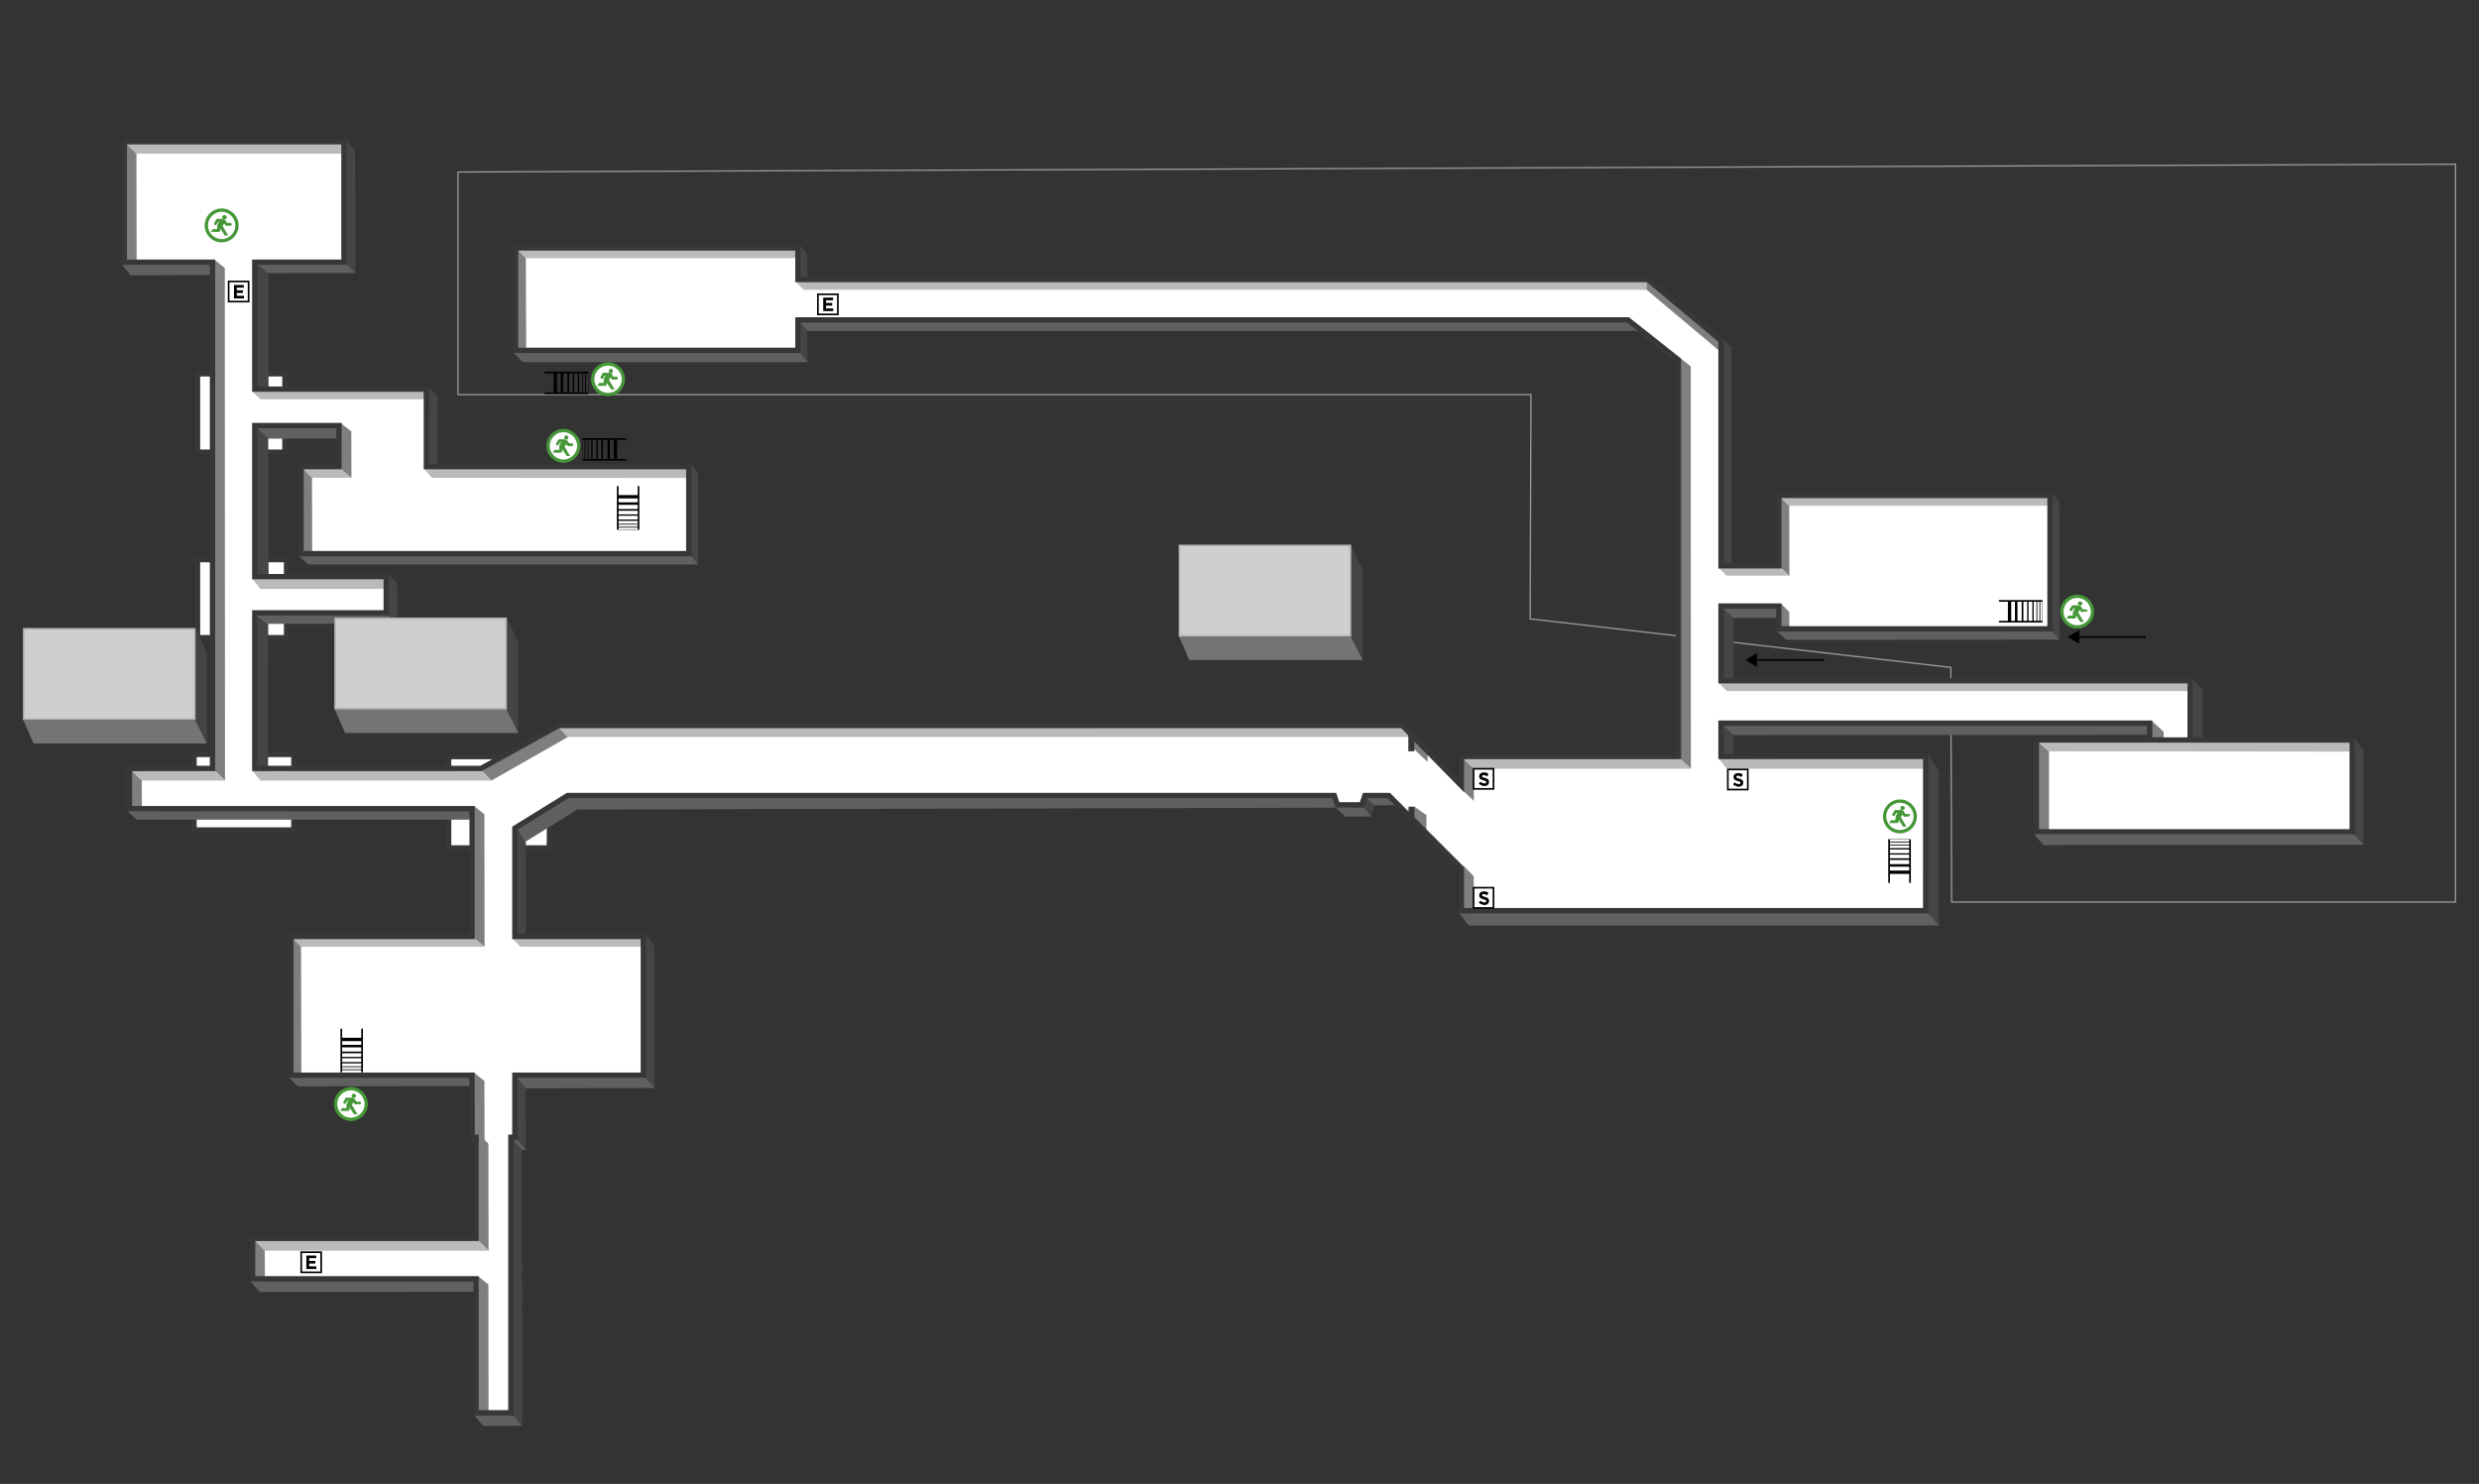 <?xml version="1.0" encoding="UTF-8"?>
<svg xmlns="http://www.w3.org/2000/svg" version="1.1" viewBox="0 0 1489.7 892">
  <rect x="0" y="0" width="1489.7" height="892" fill="#333333" stroke="none"/>
  <defs>
    <style>
      .cls-1, .cls-2, .cls-3, .cls-4, .cls-5, .cls-6, .cls-7, .cls-8, .cls-9, .cls-10, .cls-11, .cls-12 {
        stroke-miterlimit: 10;
      }

      .cls-1, .cls-3, .cls-4, .cls-6, .cls-8, .cls-9, .cls-12 {
        stroke: #000;
      }

      .cls-1, .cls-3, .cls-4, .cls-7, .cls-8, .cls-9, .cls-11, .cls-12 {
        fill: none;
      }

      .cls-1, .cls-10 {
        stroke-width: .5px;
      }

      .cls-2 {
        fill: #cfcfcf;
        stroke: #b5b5b5;
      }

      .cls-4 {
        stroke-width: .8px;
      }

      .cls-5 {
        stroke-width: 3px;
      }

      .cls-5, .cls-13, .cls-6, .cls-14 {
        fill: #fff;
      }

      .cls-5, .cls-11 {
        stroke: #363737;
      }

      .cls-14 {
        stroke-miterlimit: 10;
        stroke-width: 2px;
      }

      .cls-14, .cls-10 {
        stroke: #459738;
      }

      .cls-7 {
        stroke: #999;
        stroke-width: .8px;
      }

      .cls-15 {
        fill: #606060;
      }

      .cls-8 {
        stroke-width: 2px;
      }

      .cls-9 {
        stroke-width: .2px;
      }

      .cls-16 {
        fill: #454545;
      }

      .cls-17 {
        fill: #444;
      }

      .cls-18 {
        fill: #7e7f7f;
      }

      .cls-10 {
        fill: #459738;
      }

      .cls-11 {
        stroke-width: 3.2px;
      }

      .cls-12 {
        stroke-width: 1.5px;
      }

      .cls-19 {
        fill: #7e7f7e;
      }

      .cls-20 {
        fill: #747475;
      }

      .cls-21 {
        fill: #363737;
      }

      .cls-22 {
        fill: #bababb;
      }
    </style>
  </defs>
  <!-- Generator: Adobe Illustrator 28.7.4, SVG Export Plug-In . SVG Version: 1.2.0 Build 166)  -->
  <g>
    <g id="Layer_1">
      <g id="_바닥">
        <polygon class="cls-7" points="275.2 103.4 275.2 237.2 920 237.2 919.5 372 1172.3 401.2 1172.8 542.2 1475.6 542.2 1475.6 436.2 1475.6 360.1 1475.6 219.4 1475.6 194.5 1475.6 98.7 275.2 103.4"/>
        <rect class="cls-5" x="116.7" y="453.6" width="59.8" height="45.2"/>
        <rect class="cls-5" x="118.8" y="336.5" width="53.3" height="46.7"/>
        <polygon class="cls-5" points="269.7 509.6 269.7 454.9 330.5 454.9 330 509.6 269.7 509.6"/>
        <rect class="cls-5" x="118.8" y="224.8" width="52.3" height="46.9"/>
        <polygon class="cls-13" points="283.7 487.8 283.7 491.3 283.7 564.7 174.8 564.7 174.8 648 283.7 648 283.7 685.3 309.4 685.3 309.4 648 386.6 648 386.6 564.7 309.4 564.7 309.4 498.3 341.1 478.7 801.8 478.7 803.7 484.3 818.3 484.3 820.2 478.7 834.6 478.7 878.2 522.3 878.2 549.1 1157.2 549.1 1157.2 456.5 1034.2 456.5 1034.2 436.4 1291.8 436.4 1291.8 446.5 1223.7 446.5 1223.7 501.8 1413.5 501.8 1413.5 446.5 1316.1 446.5 1316.1 411 1294.2 411 1034.2 411 1034.2 366.1 1069 366.1 1069 379.7 1231.9 379.7 1231.9 299.5 1069 299.5 1069 341.8 1034.2 341.8 1034.2 206.4 990.2 169.8 479.5 169.8 479.5 150.8 309.9 150.8 309.9 212.3 479.5 212.3 479.5 194 978.3 194 1008.6 218 1008.6 456.5 878.2 456.5 878.2 474 842.7 437.8 335.7 437.8 289.1 463.6 156.7 463.6 156.7 370.2 232.1 370.2 232.1 348.4 156.7 348.4 156.7 257.5 203.7 257.5 203.7 282.3 180.9 282.3 180.9 334.5 413.9 334.5 413.9 282.3 257.4 282.3 257.4 257.5 257.4 235.7 203.7 235.7 156.7 235.7 156.7 159.3 206.7 159.3 206.3 86.4 74.2 86.4 74.7 159.3 127.7 159.3 127.7 463.6 77.8 463.6 77.8 487.8 283.7 487.8"/>
        <polygon class="cls-13" points="286.1 683.6 286.1 744.4 151.8 744.4 151.8 768.7 286.1 768.7 286.1 849.2 307 849.2 307 683.6 286.1 683.6"/>
      </g>
      <g id="_벽">
        <polygon class="cls-16" points="233.4 345.2 238.7 350.5 238.8 374.9 233.2 369.7 233.4 345.2"/>
        <polygon class="cls-16" points="387.9 561.5 393.2 568.3 393.4 654 387.8 647.6 387.9 561.5"/>
        <polygon class="cls-16" points="1158.6 453.3 1165.1 463.4 1165.2 556.3 1158.4 548.7 1158.6 453.3"/>
        <polygon class="cls-16" points="310.5 496.9 316 505.8 316.1 561.8 310.5 561.8 310.5 496.9"/>
        <polygon class="cls-16" points="821.9 477.2 827.1 478.9 824 490.8 819.3 485.2 821.9 477.2"/>
        <polygon class="cls-16" points="208.1 83.8 213.4 91 213.6 164.1 207.9 158.9 208.1 83.8"/>
        <polygon class="cls-16" points="257.6 232.6 263.1 238.6 263.1 283.9 257.5 279.1 257.6 232.6"/>
        <polygon class="cls-16" points="415.3 279.2 419.5 284.5 419.6 339.3 415.2 334 415.3 279.2"/>
        <polygon class="cls-15" points="213.6 164.1 155.5 164.2 153.6 158.6 208 158.8 213.6 164.1"/>
        <polygon class="cls-15" points="287.6 492.7 82.1 492.7 76.4 487.5 283.2 487.4 287.6 492.7"/>
        <polygon class="cls-15" points="238.8 374.9 161.2 375 154.4 369.6 233.2 369.7 238.8 374.9"/>
        <polygon class="cls-15" points="419.6 339.3 185.1 339.3 179.5 334.1 415.2 334 419.6 339.3"/>
        <polygon class="cls-16" points="480.8 193.6 485 198.9 485.3 217.7 480.8 211.9 480.8 193.6"/>
        <polygon class="cls-16" points="480.9 147.6 485 152.9 485.3 172.9 480.8 168.1 480.9 147.6"/>
        <polygon class="cls-15" points="485.3 217.7 314.1 217.7 308.5 212 480.9 211.9 485.3 217.7"/>
        <polygon class="cls-15" points="984.7 198.9 485.1 198.9 480.5 193.2 980.3 193.6 984.7 198.9"/>
        <polygon class="cls-15" points="824 490.8 808.4 490.8 802.4 485 819.4 485.2 824 490.8"/>
        <polygon class="cls-15" points="840.5 484 825.7 484 820.3 478.8 837.4 478.8 840.5 484"/>
        <polygon class="cls-15" points="313.8 857 290.5 857.1 284.7 850.5 308.3 850.5 313.8 857"/>
        <polygon class="cls-15" points="289 776.5 156.1 776.6 150.3 770 285.1 770 289 776.5"/>
        <polygon class="cls-15" points="286.2 652.9 179.1 653 173.4 647.6 282.3 647.6 286.2 652.9"/>
        <polygon class="cls-15" points="1165.3 556.3 882.6 556.4 876.8 548.7 1158.5 548.7 1165.3 556.3"/>
        <polygon class="cls-16" points="1414.9 443.4 1420.2 451.1 1420.4 507.8 1414.8 501.4 1414.9 443.4"/>
        <polygon class="cls-16" points="1233.3 296.4 1237.4 301.7 1237.6 384.5 1233.1 379.2 1233.3 296.4"/>
        <polygon class="cls-16" points="1035.6 435.9 1041.8 441.9 1041.8 457.7 1035.5 453.4 1035.6 435.9"/>
        <polygon class="cls-15" points="1420.4 507.8 1228 508 1222.2 501.4 1414.8 501.4 1420.4 507.8"/>
        <polygon class="cls-15" points="1293.6 441.7 1041.8 441.9 1035.2 435.7 1291.6 435.7 1293.6 441.7"/>
        <polygon class="cls-15" points="1237.6 384.5 1073.5 384.6 1067.6 379.3 1233.2 379.2 1237.6 384.5"/>
        <polygon class="cls-16" points="1035.5 365.6 1041.8 371.5 1041.8 413.5 1035.4 408.7 1035.5 365.6"/>
        <polygon class="cls-16" points="1317.4 407.8 1323.6 414.9 1323.6 448.9 1317.2 444.2 1317.4 407.8"/>
        <polygon class="cls-16" points="1035.5 203.9 1040.6 208.6 1040.6 345.5 1035.4 340.7 1035.5 203.9"/>
        <polygon class="cls-15" points="1071.3 371.4 1041.8 371.5 1035.2 365.4 1067.4 365.4 1071.3 371.4"/>
        <polygon class="cls-15" points="805.6 485.5 347 486.6 339.6 479.4 801.7 479.5 805.6 485.5"/>
        <polygon class="cls-15" points="393.4 654 311 654.2 309.4 647.5 387.8 647.6 393.4 654"/>
        <polygon class="cls-15" points="128 165.3 78.4 165.5 73.2 158.9 127.7 158.4 128 165.3"/>
        <polygon class="cls-16" points="310.6 647.5 315.9 654.2 316.1 691.3 310.5 684.8 310.6 647.5"/>
        <polygon class="cls-15" points="316.1 691.2 309.1 691.3 308 684.5 310.5 684.8 316.1 691.2"/>
        <polygon class="cls-16" points="308.3 684.9 313.7 691.2 313.8 857 308.2 850.5 308.3 684.9"/>
        <polygon class="cls-15" points="206.3 263.5 160.5 263.7 153.9 256.8 202.4 256.6 206.3 263.5"/>
        <polygon class="cls-16" points="154.4 369.6 161.2 375 161.1 464.7 153.9 461.7 154.4 369.6"/>
        <polygon class="cls-16" points="154.3 257 161.2 263.6 161.4 348.4 153.9 346.1 154.3 257"/>
        <polygon class="cls-16" points="154.3 158.8 161.2 164.2 161.4 236.1 153.9 233.4 154.3 158.8"/>
        <polygon class="cls-18" points="289.5 463.2 295.3 469.2 341.3 443 336 437.5 289.5 463.2"/>
        <polygon class="cls-15" points="310.6 498.2 316 505.8 347 486.6 341 479.4 310.6 498.2"/>
        <polygon class="cls-22" points="181.6 281.3 206.3 281.8 211.2 287.2 187.5 287.2 181.6 281.3"/>
        <polygon class="cls-22" points="478.1 169.4 991.4 169.4 995.9 174.2 483 174.2 478.1 169.4"/>
        <polygon class="cls-18" points="205 254.5 211.1 259.3 211.2 287.2 205 281.8 205 254.5"/>
        <polygon class="cls-18" points="879.5 456 885.6 462.1 885.7 481.4 879.5 475.6 879.5 456"/>
        <polygon class="cls-18" points="1293.1 433.3 1300.2 439.9 1300.2 450.1 1293.1 446.5 1293.1 433.3"/>
        <polygon class="cls-18" points="879.5 520.5 885.6 526.7 885.7 546.5 879.5 546.2 879.5 520.5"/>
        <polygon class="cls-18" points="285 484.6 291.1 489.5 291.2 569.1 285 564.2 285 484.6"/>
        <polygon class="cls-18" points="287.4 681.4 293.5 687.5 293.6 751.8 287.4 745.7 287.4 681.4"/>
        <polygon class="cls-18" points="287.4 767.2 293.5 772.1 293.6 848.5 286.9 848.8 287.4 767.2"/>
        <polygon class="cls-18" points="129 156.2 135.1 161.1 135.2 469.2 129 463.2 129 156.2"/>
        <polygon class="cls-22" points="79.1 463.2 129 463.2 135.2 469.2 85.2 469.2 79.1 463.2"/>
        <polygon class="cls-18" points="1009.9 215.4 1016 220.3 1016.1 462.1 1009.9 456.5 1009.9 215.4"/>
        <polygon class="cls-22" points="879.5 456 1009.9 456 1016.1 462.1 885.6 462.1 879.5 456"/>
        <polygon class="cls-18" points="1225 446.1 1231.3 451.6 1231.3 499.6 1224.5 500 1225 446.1"/>
        <polygon class="cls-18" points="1070.3 299.1 1075.2 304 1075.3 346.3 1070.3 341.4 1070.3 299.1"/>
        <polygon class="cls-18" points="1070.3 362.9 1075.2 367.8 1075.3 377.7 1070.3 376.8 1070.3 362.9"/>
        <polygon class="cls-22" points="1032.8 341.4 1070.3 341.4 1075 346 1037.4 346 1032.8 341.4"/>
        <polygon class="cls-22" points="1070.3 299.1 1230.7 299.1 1231.8 304 1075.2 304 1070.3 299.1"/>
        <polygon class="cls-22" points="1032.8 456 1155.9 455.5 1156.7 462.1 1037.7 462.1 1032.8 456"/>
        <polygon class="cls-22" points="1032.8 410.5 1315.3 410.5 1316.6 415.4 1037.7 415.4 1032.8 410.5"/>
        <polygon class="cls-22" points="176.1 564.2 285 564.2 291.2 569.1 180.9 569.1 176.1 564.2"/>
        <polygon class="cls-22" points="153.1 745.7 287.4 745.7 293.6 751.8 159.1 751.8 153.1 745.7"/>
        <polygon class="cls-22" points="307.9 564.2 386.1 563.7 386.6 569.1 312.8 569.1 307.9 564.2"/>
        <polygon class="cls-22" points="151.7 463.2 289.5 463.2 295.3 469.2 156.5 469.2 151.7 463.2"/>
        <polygon class="cls-22" points="336 437.5 842.3 437.4 847.8 443 341.3 443 336 437.5"/>
        <polygon class="cls-18" points="79.1 463.2 85.2 469.2 85.3 485.5 78.6 485.4 79.1 463.2"/>
        <polygon class="cls-18" points="176.1 564.2 180.9 569.1 181.1 644.8 175.6 645.7 176.1 564.2"/>
        <polygon class="cls-18" points="285.1 644.9 291.1 649.8 291.2 690.3 284.6 682.7 285.1 644.9"/>
        <polygon class="cls-18" points="153.1 745.7 159.1 751.8 159.2 768.5 153 768.4 153.1 745.7"/>
        <polygon class="cls-18" points="182.1 281.8 187.5 287.2 187.6 331.6 182.1 331.5 182.1 281.8"/>
        <polygon class="cls-22" points="75.9 86.3 206.1 85.8 206.1 92.4 82 92.4 75.9 86.3"/>
        <polygon class="cls-22" points="151.6 235.3 255.4 235.1 255.4 240 156.5 240 151.6 235.3"/>
        <polygon class="cls-22" points="151.7 348 233.4 347.4 232.6 354 156.5 354 151.7 348"/>
        <polygon class="cls-22" points="254.8 281.8 413.5 281.8 413.5 287.3 259.6 287.2 254.8 281.8"/>
        <polygon class="cls-22" points="1225.2 446.3 1412.1 446.3 1412.2 451.8 1231.3 451.6 1225.2 446.3"/>
        <polygon class="cls-18" points="75.9 86.3 82 92.4 82.1 158.6 75.4 158.5 75.9 86.3"/>
        <polygon class="cls-22" points="311.2 150.3 479.5 150.3 479.5 155.2 316 155.2 311.2 150.3"/>
        <polygon class="cls-18" points="311.2 150.3 316 155.2 316.2 209.4 311.2 209.3 311.2 150.3"/>
        <polygon class="cls-18" points="1033.3 205 1033.2 210.9 989.5 174.2 989.7 169.3 1033.3 205"/>
        <polygon class="cls-19" points="857.9 458 849.1 449.7 849.4 444.7 857.9 452.5 857.9 458"/>
        <g>
          <polygon class="cls-19" points="857.2 499.6 849.2 491.6 849.7 484.7 857.2 490 857.2 499.6"/>
          <rect class="cls-21" x="846.4" y="484.9" width="3.6" height="6.5"/>
        </g>
      </g>
      <g id="LINE">
        <polyline class="cls-11" points="1316.1 444.8 1316.1 409.2 1294.2 409.2 1034.2 409.2 1034.2 364.3 1069 364.3 1069 378 1231.9 378 1231.9 297.8 1069 297.8 1069 340.1 1034.2 340.1 1034.2 204.7 990.2 168 479.5 168 479.5 149 309.9 149 309.9 210.6 479.5 210.6 479.5 192.3 978.3 192.3 1008.6 216.3 1008.6 454.7 878.2 454.7 878.2 472.3 842.7 436.1 335.7 436.1 289.1 461.9 153.1 461.9 153.1 368.4 232.1 368.4 232.1 346.6 153.1 346.6 153.1 255.8 203.7 255.8 203.7 280.5 180.9 280.5 180.9 332.8 413.9 332.8 413.9 280.5 256.2 280.5 256.2 255.8 256.2 233.9 203.7 233.9 153.1 233.9 153.1 157.6 206.7 157.6 206.7 85.2 74.7 85.2 74.7 157.6 127.7 157.6 127.7 461.9 77.8 461.9 77.8 486.1 283.7 486.1 283.7 489.5 283.7 562.9 174.8 562.9 174.8 646.3 283.7 646.3 283.7 683.6 286.1 683.6 286.1 683.6 286.1 744.4 151.8 744.4 151.8 768.7 286.1 768.7 286.1 849.2 307 849.2 307 683.6 309.4 683.6 309.4 646.3 386.6 646.3 386.6 562.9 309.4 562.9 309.4 497.8 341.1 478.2 801.8 478.2 803.7 483.8 818.3 483.8 820.2 478.2 834.6 478.2 878.2 521.8 878.2 547.4 1157.2 547.4 1157.2 454.7 1034.2 454.7 1034.2 434.7 1291.8 434.7 1291.8 444.8"/>
        <polyline class="cls-11" points="1316.1 444.8 1223.7 444.8 1223.7 500 1413.5 500 1413.5 444.8 1316.1 444.8"/>
        <rect class="cls-21" x="846.3" y="441.3" width="3.6" height="10.3"/>
      </g>
      <g id="_건물">
        <g>
          <polygon class="cls-17" points="311.4 440.6 304.4 440.6 304.4 371.3 311.4 386 311.4 440.6"/>
          <polygon class="cls-20" points="311.4 440.6 207.4 440.6 201.2 426.5 304.4 426.5 311.4 440.6"/>
          <rect class="cls-2" x="201.4" y="371.7" width="102.7" height="54.3"/>
        </g>
        <g>
          <polygon class="cls-17" points="124.3 446.9 117.2 446.9 117.2 377.7 124.3 392.3 124.3 446.9"/>
          <polygon class="cls-20" points="124.3 446.9 20.2 446.9 14 432.9 117.2 432.9 124.3 446.9"/>
          <rect class="cls-2" x="14.3" y="378" width="102.7" height="54.3"/>
        </g>
        <g>
          <polygon class="cls-17" points="818.8 396.7 811.7 396.7 811.7 327.5 818.8 342.1 818.8 396.7"/>
          <polygon class="cls-20" points="818.8 396.7 714.7 396.7 708.5 382.7 811.7 382.7 818.8 396.7"/>
          <rect class="cls-2" x="708.8" y="327.9" width="102.7" height="54.3"/>
        </g>
      </g>
      <g id="_비상구">
        <g>
          <line class="cls-8" x1="1207.6" y1="373.7" x2="1207.6" y2="361.2"/>
          <line class="cls-12" x1="1211.6" y1="373.7" x2="1211.6" y2="361.2"/>
          <line class="cls-3" x1="1215.4" y1="373.7" x2="1215.4" y2="361.2"/>
          <line class="cls-4" x1="1218.6" y1="373.7" x2="1218.6" y2="361.2"/>
          <line class="cls-4" x1="1221.7" y1="373.7" x2="1221.7" y2="361.2"/>
          <line class="cls-1" x1="1224" y1="373.7" x2="1224" y2="361.2"/>
          <line class="cls-3" x1="1201.2" y1="361.2" x2="1227.4" y2="361.2"/>
          <line class="cls-1" x1="1225.8" y1="373.9" x2="1225.8" y2="361.4"/>
          <line class="cls-9" x1="1227.4" y1="373.6" x2="1227.4" y2="361.2"/>
          <line class="cls-3" x1="1201.2" y1="373.7" x2="1227.4" y2="373.7"/>
        </g>
        <g>
          <line class="cls-8" x1="1147.8" y1="524.3" x2="1135.2" y2="524.3"/>
          <line class="cls-12" x1="1147.8" y1="520.2" x2="1135.2" y2="520.2"/>
          <line class="cls-3" x1="1147.8" y1="516.4" x2="1135.2" y2="516.4"/>
          <line class="cls-4" x1="1147.8" y1="513.3" x2="1135.2" y2="513.3"/>
          <line class="cls-4" x1="1147.8" y1="510.2" x2="1135.2" y2="510.2"/>
          <line class="cls-1" x1="1147.8" y1="507.9" x2="1135.2" y2="507.9"/>
          <line class="cls-3" x1="1135.2" y1="530.7" x2="1135.2" y2="504.5"/>
          <line class="cls-1" x1="1147.9" y1="506.1" x2="1135.3" y2="506.1"/>
          <line class="cls-9" x1="1147.6" y1="504.5" x2="1135.2" y2="504.5"/>
          <line class="cls-3" x1="1147.8" y1="530.7" x2="1147.8" y2="504.5"/>
        </g>
        <g>
          <line class="cls-8" x1="371.2" y1="298.6" x2="383.7" y2="298.6"/>
          <line class="cls-12" x1="371.2" y1="302.7" x2="383.7" y2="302.7"/>
          <line class="cls-3" x1="371.2" y1="306.5" x2="383.7" y2="306.5"/>
          <line class="cls-4" x1="371.2" y1="309.6" x2="383.7" y2="309.6"/>
          <line class="cls-4" x1="371.2" y1="312.7" x2="383.7" y2="312.7"/>
          <line class="cls-1" x1="371.2" y1="315.1" x2="383.7" y2="315.1"/>
          <line class="cls-3" x1="383.7" y1="292.2" x2="383.7" y2="318.4"/>
          <line class="cls-1" x1="371.1" y1="316.9" x2="383.6" y2="316.9"/>
          <line class="cls-9" x1="371.3" y1="318.4" x2="383.7" y2="318.4"/>
          <line class="cls-3" x1="371.2" y1="292.2" x2="371.2" y2="318.4"/>
        </g>
        <g>
          <line class="cls-8" x1="369.8" y1="263.9" x2="369.8" y2="276.4"/>
          <line class="cls-12" x1="365.8" y1="263.9" x2="365.8" y2="276.4"/>
          <line class="cls-3" x1="361.9" y1="263.9" x2="361.9" y2="276.4"/>
          <line class="cls-4" x1="358.8" y1="263.9" x2="358.8" y2="276.4"/>
          <line class="cls-4" x1="355.7" y1="263.9" x2="355.7" y2="276.4"/>
          <line class="cls-1" x1="353.4" y1="263.9" x2="353.4" y2="276.4"/>
          <line class="cls-3" x1="376.2" y1="276.4" x2="350" y2="276.4"/>
          <line class="cls-1" x1="351.6" y1="263.8" x2="351.6" y2="276.3"/>
          <line class="cls-9" x1="350" y1="264" x2="350" y2="276.4"/>
          <line class="cls-3" x1="376.2" y1="263.9" x2="350" y2="263.9"/>
        </g>
        <g>
          <line class="cls-8" x1="333.7" y1="236.4" x2="333.7" y2="223.9"/>
          <line class="cls-12" x1="337.7" y1="236.4" x2="337.7" y2="223.9"/>
          <line class="cls-3" x1="341.5" y1="236.4" x2="341.5" y2="223.9"/>
          <line class="cls-4" x1="344.6" y1="236.4" x2="344.6" y2="223.9"/>
          <line class="cls-4" x1="347.7" y1="236.4" x2="347.7" y2="223.9"/>
          <line class="cls-1" x1="350.1" y1="236.4" x2="350.1" y2="223.9"/>
          <line class="cls-3" x1="327.2" y1="223.9" x2="353.5" y2="223.9"/>
          <line class="cls-1" x1="351.9" y1="236.5" x2="351.9" y2="224"/>
          <line class="cls-9" x1="353.5" y1="236.3" x2="353.5" y2="223.9"/>
          <line class="cls-3" x1="327.2" y1="236.4" x2="353.5" y2="236.4"/>
        </g>
        <g>
          <circle class="cls-14" cx="210.9" cy="663.7" r="9.2" transform="translate(-478 765.7) rotate(-80.8)"/>
          <g>
            <path class="cls-10" d="M212.6,657.7c.6,0,1.1.5,1.1,1s-.5,1-1.1,1-1.1-.5-1.1-1,.5-1,1.1-1Z"/>
            <path class="cls-10" d="M213.5,663c0,.3.2.5.6.5h2.1c.3,0,.6-.2.6-.5h0c0-.3-.2-.5-.6-.5h-2.1c-.3,0-.6.2-.6.5h0Z"/>
            <path class="cls-10" d="M206.8,663.2c.3.2.6,0,.8-.2l1.1-1.8c.1-.3,0-.6-.2-.8h0c-.3-.2-.6,0-.8.2l-1.1,1.8c-.1.3,0,.6.2.8h0Z"/>
            <path class="cls-10" d="M214.1,662.6l-.9-1.5s-.5-.9-1.6-1c0,0,0,0-.1,0-1.2-.1-3,0-3,0,0,0-.6,0-.8.4l.8.8h1.2l-1.2,2.6v2.4h-2.8l-.8,1.2h4.3s.6,0,.6-.7v-1.9c0,0,3.1,4.7,3.1,4.7h1.5l-3.2-5.4,1.2-2.1.7,1.1s.5.7.9.4v-.9c0,0,0,0,0,0Z"/>
          </g>
        </g>
        <g>
          <circle class="cls-14" cx="133.2" cy="135.5" r="9.2"/>
          <g>
            <path class="cls-10" d="M134.9,129.5c.6,0,1.1.5,1.1,1.1s-.5,1.1-1.1,1.1-1.1-.5-1.1-1.1.5-1.1,1.1-1.1Z"/>
            <path class="cls-10" d="M135.7,134.8c0,.3.2.6.6.6h2.1c.3,0,.6-.2.6-.6h0c0-.3-.2-.6-.6-.6h-2.1c-.3,0-.6.2-.6.6h0Z"/>
            <path class="cls-10" d="M129.1,135c.3.1.6,0,.8-.2l1.1-1.8c.1-.3,0-.6-.2-.8h0c-.3-.1-.6,0-.8.2l-1.1,1.8c-.1.3,0,.6.2.8h0Z"/>
            <path class="cls-10" d="M136.4,134.4l-.9-1.5s-.5-.9-1.6-1.1c0,0,0,0-.1,0-1.2-.1-3,0-3,0,0,0-.6,0-.8.4l.8.8h1.2l-1.2,2.6v2.4h-2.8l-.8,1.2h4.3s.6,0,.6-.7v-1.9c0,0,3.1,4.7,3.1,4.7h1.5l-3.2-5.4,1.2-2.1.7,1.1s.5.7.9.4v-.9c0,0,0,0,0,0Z"/>
          </g>
        </g>
        <g>
          <circle class="cls-14" cx="338.6" cy="268" r="9.2"/>
          <g>
            <path class="cls-10" d="M340.3,262c.6,0,1,.5,1,1s-.5,1-1,1-1-.5-1-1,.5-1,1-1Z"/>
            <path class="cls-10" d="M341.2,267.3c0,.3.2.5.5.5h2.1c.3,0,.5-.2.5-.5h0c0-.3-.2-.5-.5-.5h-2.1c-.3,0-.5.2-.5.5h0Z"/>
            <path class="cls-10" d="M334.6,267.5c.3.1.6,0,.8-.2l1.1-1.8c.1-.3,0-.6-.2-.8h0c-.3-.1-.6,0-.8.2l-1.1,1.8c-.1.3,0,.6.2.8h0Z"/>
            <path class="cls-10" d="M341.9,266.9l-.9-1.5s-.5-.9-1.6-1c0,0,0,0-.1,0-1.2-.1-3,0-3,0,0,0-.6,0-.8.4l.8.8h1.2l-1.2,2.6v2.4h-2.8l-.8,1.2h4.3s.6,0,.6-.7v-1.9c0,0,3.1,4.7,3.1,4.7h1.5l-3.2-5.4,1.2-2.1.7,1.1s.5.7.9.4v-.9c0,0,0,0,0,0Z"/>
          </g>
        </g>
        <g>
          <circle class="cls-14" cx="365.4" cy="228" r="9.2" transform="translate(81.9 552.2) rotate(-80.8)"/>
          <g>
            <path class="cls-10" d="M367.1,222c.6,0,1,.5,1,1.1s-.5,1.1-1,1.1-1-.5-1-1.1.5-1.1,1-1.1Z"/>
            <path class="cls-10" d="M367.9,227.3c0,.3.2.6.5.6h2.1c.3,0,.5-.2.5-.6h0c0-.3-.2-.6-.5-.6h-2.1c-.3,0-.5.2-.5.6h0Z"/>
            <path class="cls-10" d="M361.3,227.5c.3.1.6,0,.8-.2l1.1-1.8c.1-.3,0-.6-.2-.8h0c-.3-.1-.6,0-.8.2l-1.1,1.8c-.1.3,0,.6.2.8h0Z"/>
            <path class="cls-10" d="M368.6,226.9l-.9-1.5s-.5-.9-1.6-1.1c0,0,0,0-.1,0-1.2-.1-3,0-3,0,0,0-.6,0-.8.4l.8.8h1.2l-1.2,2.6v2.4h-2.8l-.8,1.2h4.3s.6,0,.6-.7v-1.9c0,0,3.1,4.7,3.1,4.7h1.5l-3.2-5.4,1.2-2.1.7,1.1s.5.7.9.4v-.9c0,0,0,0,0,0Z"/>
          </g>
        </g>
        <g>
          <circle class="cls-14" cx="1248.3" cy="367.6" r="9.2" transform="translate(685.8 1541.1) rotate(-80.8)"/>
          <g>
            <path class="cls-10" d="M1250,361.7c.6,0,1.1.5,1.1,1s-.5,1-1.1,1-1.1-.5-1.1-1,.5-1,1.1-1Z"/>
            <path class="cls-10" d="M1250.8,367c0,.3.2.5.6.5h2.1c.3,0,.6-.2.6-.5h0c0-.3-.2-.5-.6-.5h-2.1c-.3,0-.6.2-.6.5h0Z"/>
            <path class="cls-10" d="M1244.2,367.1c.3.1.6,0,.8-.2l1.1-1.8c.2-.3,0-.6-.2-.8h0c-.3-.1-.6,0-.8.2l-1.1,1.8c-.2.3,0,.6.2.8h0Z"/>
            <path class="cls-10" d="M1251.5,366.6l-.9-1.5s-.5-.9-1.6-1c0,0,0,0,0,0-1.2-.1-3,0-3,0,0,0-.6,0-.8.4l.8.8h1.2l-1.2,2.6-.2,2.4h-2.7l-.8,1.2h4.3s.6,0,.7-.7v-1.9c0,0,3,4.7,3,4.7h1.5l-3.2-5.4,1.2-2.1.7,1.1s.5.7.9.4v-.9c0,0,0,0,0,0Z"/>
          </g>
        </g>
        <g>
          <circle class="cls-14" cx="1141.7" cy="490.7" r="9.2" transform="translate(474.8 1539.3) rotate(-80.8)"/>
          <g>
            <path class="cls-10" d="M1143.3,484.7c.6,0,1.1.5,1.1,1s-.5,1-1.1,1-1.1-.5-1.1-1,.5-1,1.1-1Z"/>
            <path class="cls-10" d="M1144.2,490c0,.3.2.5.6.5h2.1c.3,0,.6-.2.6-.5h0c0-.3-.2-.5-.6-.5h-2.1c-.3,0-.6.2-.6.5h0Z"/>
            <path class="cls-10" d="M1137.6,490.2c.3.1.6,0,.8-.2l1.1-1.8c.2-.3,0-.6-.2-.8h0c-.3-.1-.6,0-.8.2l-1.1,1.8c-.2.3,0,.6.2.8h0Z"/>
            <path class="cls-10" d="M1144.9,489.6l-.9-1.5s-.5-.9-1.6-1c0,0,0,0,0,0-1.2-.1-3,0-3,0,0,0-.6,0-.8.4l.8.8h1.2l-1.2,2.6-.2,2.4h-2.7l-.8,1.2h4.3s.6,0,.7-.7v-1.9c0,0,3,4.7,3,4.7h1.5l-3.2-5.4,1.2-2.1.7,1.1s.5.7.9.4v-.9c0,0,0,0,0,0Z"/>
          </g>
        </g>
        <g>
          <line class="cls-1" x1="205.1" y1="641.2" x2="217.6" y2="641.2"/>
          <line class="cls-1" x1="205" y1="643" x2="217.5" y2="643"/>
          <g>
            <line class="cls-8" x1="205.1" y1="624.8" x2="217.6" y2="624.8"/>
            <line class="cls-12" x1="205.1" y1="628.8" x2="217.6" y2="628.8"/>
            <line class="cls-3" x1="205.1" y1="632.6" x2="217.6" y2="632.6"/>
            <line class="cls-4" x1="205.1" y1="635.7" x2="217.6" y2="635.7"/>
            <line class="cls-4" x1="205.1" y1="638.8" x2="217.6" y2="638.8"/>
            <line class="cls-3" x1="217.6" y1="618.3" x2="217.6" y2="644.5"/>
            <line class="cls-3" x1="205.1" y1="618.3" x2="205.1" y2="644.5"/>
          </g>
        </g>
        <g>
          <polygon class="cls-6" points="885.5 462.1 897.5 462.1 897.5 474.2 891.5 474.2 885.5 474.2 885.5 462.1"/>
          <path d="M888.6,471.1l1-1.2c.7.6,1.5,1,2.4,1s1.1-.2,1.1-.8h0c0-.5-.2-.7-1.6-1-1.6-.5-2.6-.9-2.6-2.4h0c0-1.5,1.1-2.4,2.7-2.4s2.2.3,2.9,1l-.9,1.4c-.7-.5-1.4-.8-2-.8s-1,.3-1,.7h0c0,.5.2.6,1,.8.2,0,.4.1.7.2,1.6.5,2.5,1,2.5,2.4h0c0,1.6-1.2,2.5-2.9,2.5-1-.1-2.3-.6-3.3-1.4h0Z"/>
        </g>
        <g>
          <polygon class="cls-6" points="1038.3 462.5 1050.3 462.5 1050.3 474.6 1044.3 474.6 1038.3 474.6 1038.3 462.5"/>
          <path d="M1041.4,471.5l1-1.2c.7.6,1.5,1,2.4,1s1.1-.2,1.1-.8h0c0-.5-.2-.7-1.6-1-1.6-.5-2.6-.9-2.6-2.4h0c0-1.5,1.1-2.4,2.7-2.4s2.2.3,2.9,1l-.9,1.4c-.7-.5-1.4-.8-2-.8s-1,.3-1,.7h0c0,.5.2.6,1,.8.2,0,.4.1.7.2,1.6.5,2.5,1,2.5,2.4h0c0,1.6-1.2,2.5-2.9,2.5-1-.1-2.3-.6-3.3-1.4h0Z"/>
        </g>
        <g>
          <polygon class="cls-6" points="885.5 533.6 897.5 533.6 897.5 545.8 891.5 545.8 885.5 545.8 885.5 533.6"/>
          <path d="M888.6,542.6l1-1.2c.7.6,1.5,1,2.4,1s1.1-.2,1.1-.8h0c0-.5-.2-.7-1.6-1-1.6-.5-2.6-.9-2.6-2.4h0c0-1.5,1.1-2.4,2.7-2.4s2.2.3,2.9,1l-.9,1.4c-.7-.5-1.4-.8-2-.8s-1,.3-1,.7h0c0,.5.2.6,1,.8.2,0,.4.1.7.2,1.6.5,2.5,1,2.5,2.4h0c0,1.6-1.2,2.5-2.9,2.5-1-.1-2.3-.6-3.3-1.4h0Z"/>
        </g>
        <g>
          <rect class="cls-6" x="137.4" y="169.2" width="12" height="12.1"/>
          <path d="M140.5,171.3h6v1.6h-4.2v1.6h3.7v1.6h-3.7v1.7h4.3v1.6h-6v-8h-.1Z"/>
        </g>
        <g>
          <rect class="cls-6" x="181" y="752.7" width="12" height="12.1"/>
          <path d="M184,754.7h6v1.6h-4.2v1.6h3.7v1.6h-3.7v1.7h4.3v1.6h-6v-8h-.1Z"/>
        </g>
        <g>
          <rect class="cls-6" x="491.5" y="176.9" width="12" height="12.1"/>
          <path d="M494.6,178.9h6v1.6h-4.2v1.6h3.7v1.6h-3.7v1.7h4.3v1.6h-6v-8h-.1Z"/>
        </g>
        <g>
          <line class="cls-3" x1="1095.9" y1="396.7" x2="1055.8" y2="396.7"/>
          <polygon points="1055.8 392.6 1048.8 396.7 1055.8 400.8 1055.8 392.6"/>
        </g>
        <g>
          <line class="cls-3" x1="1289.5" y1="382.9" x2="1249.5" y2="382.9"/>
          <polygon points="1249.5 378.8 1242.4 382.9 1249.5 386.9 1249.5 378.8"/>
        </g>
      </g>
    </g>
  </g>
</svg>
